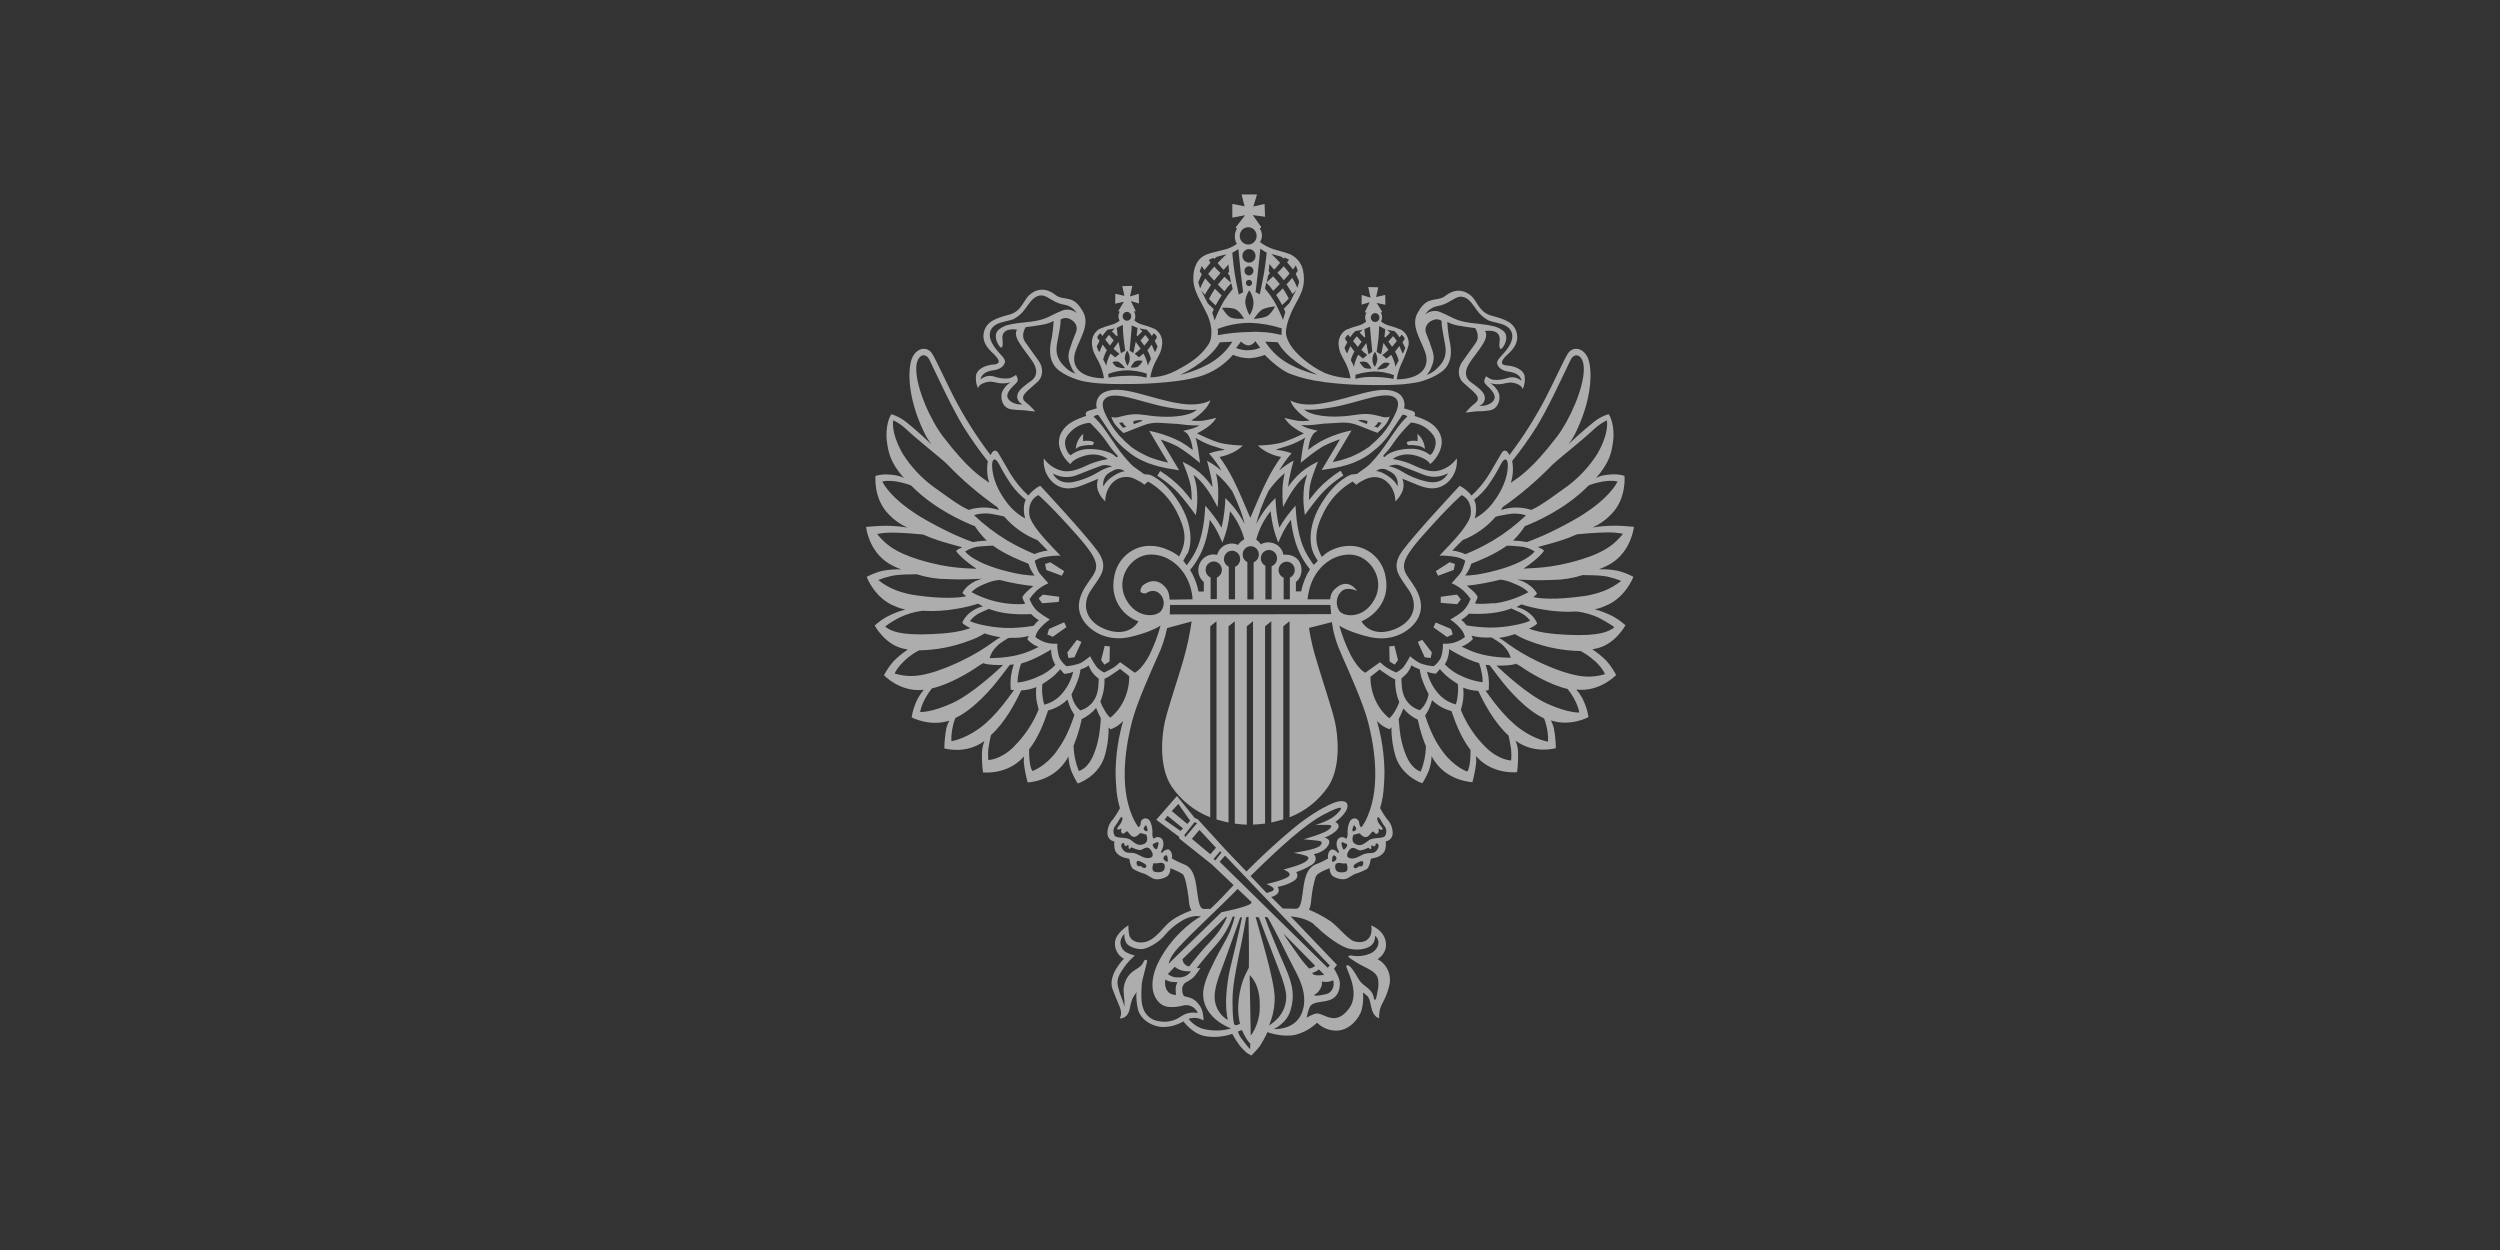 <svg fill="none" height="180" viewBox="0 0 360 180" width="360" xmlns="http://www.w3.org/2000/svg"><rect x="0" y="0" width="360" height="180" fill="#333333" stroke="none"/><path d="m154.711 94.652 1.021-2.215-.65-.304-1.388 1.825.166.796zm5.065.6.038-2.163-.735-.094-.515 2.062.48.656zm41.061.457.477-.656-.518-2.062-.738.094.044 2.163zm5.178-.956.173-.796-1.389-1.825-.64.304.998 2.215zm3.179-3.398-.245-.785-2.199-.931-.341.698 1.975 1.395zm-58.707-10.141.181.865 2.239.827.341-.659-2.005-1.28zm2.042 4.724-2.348-.314-.616.548.514.698 2.382-.192zm-1.467 4.629-.245.785.78.349 1.967-1.395-.32-.698zm58.275-8.495.177-.865-.766-.248-1.998 1.287.34.659zm25.869.987c-.723-.384-1.489-.678-2.28-.875-.891-.165-1.795-.233-2.7-.206.618-.227 1.216-.508 1.787-.841 2.921-1.818 3.275-5.271 3.275-5.271s-1.733-.175-2.703-.164c-1.094-.008-2.187.078-3.268.258 1.01-.441 1.925-1.084 2.689-1.891 2.268-2.264 1.917-5.554 1.917-5.554-.692-.202-1.416-.262-2.131-.178-1.072.094-1.453.22-1.96.502 1.96-2.264 2.222-3.659 2.437-5.166.34-2.282-.457-3.921-.64-4.036-.832.254-1.605.681-2.271 1.253-1.46 1.147-3.506 3.087-3.506 3.087.45-.576.832-1.205 1.137-1.873 2.543-5.31 2.25-9.496 1.576-10.745-.728-1.378-2.141-1.458-2.791-.45-.494.75-1.944 3.959-3.128 6.252-1.522 2.945-3.295 5.746-5.297 8.373-.554-1.21-1.092-.349-1.092-.349s-.827 1.43-1.75 3c-.718 1.182-1.594 2.254-2.604 3.185-.464-.589-1.044-1.07-1.702-1.413l-.258.265s-6.066 6.499-7.935 9.014c-1.869 2.515-.47 3.726.892 5.78 1.361 2.055.769 4.438-2.042 5.582-2.424.977-4.119.084-4.803-1.13 1.783-.757 3.584-2.602 3.594-5.139 0-.443-.044-.885-.132-1.319-.218-1.246-.859-2.372-1.81-3.178-.951-.807-2.15-1.242-3.385-1.228-.885.004-1.759.207-2.559.593-.432.205-.832.473-1.188.796 0 0-.096.08-.232.206-1.14-2.135-1.059-3.799.34-6.562.931-1.803 2.349-3.293 4.085-4.291l.579.481s0-.216 1.232-.799c1.232-.583 2.539-.422 3.523.743.539.694.831 1.555.827 2.442.488-.453.862-1.02 1.089-1.653.154-.534.128-1.106-.075-1.622 0 0 1.022.394 2.111.858 1.021.419 2.828 1.085 4.425-.349.469-.427.831-.962 1.057-1.562.225-.6.308-1.246.24-1.885-.657.94-1.64 1.585-2.747 1.804-1.362.272-2.839-.53-3.935-1.012-.817-.324-1.666-.558-2.532-.698 0 0 1.293-1.127 3.533-.429 1.647.516 1.848 1.172 1.848 1.172.613-.51 1.094-1.167 1.402-1.912.569-1.374.205-2.595-.776-3.555-.98-.96-2.883-1.469-2.883-1.469s.341-.52-.34-.739c-.579-.199-1.164-.349-1.164-.349.125-.458.083-.948-.12-1.377-.202-.429-.551-.767-.98-.95-2.546-1.183-6.61 1.008-11.028 1.653-2.985.432-4.252-.499-4.252-.499.176.502.459.957.828 1.333.56.633 1.219 1.166 1.95 1.577-.532.089-1.074.106-1.61.053-.718-.101-2.009-.422-2.009-.422.321.493.724.922 1.192 1.27.501.373 1.037.694 1.6.959-.971.493-1.973.918-2.999 1.273-1.362.425-3.625.474-3.625.474.521.501 1.13.897 1.794 1.169.499.217 1.021.376 1.555.474-.736 1.023-1.391 2.104-1.96 3.234-.725 1.395-1.852 4.068-2.475 5.55-.613-1.479-1.746-4.148-2.461-5.55-.57-1.13-1.228-2.212-1.968-3.234.534-.098 1.054-.257 1.553-.474.669-.268 1.283-.665 1.807-1.169 0 0-2.27-.049-3.618-.474-1.022-.359-2.02-.788-2.985-1.284.561-.264 1.094-.585 1.593-.959.47-.344.874-.775 1.191-1.27 0 0-1.29.321-2.015.422-.535.054-1.073.037-1.603-.052.73-.413 1.388-.946 1.95-1.577.365-.377.645-.832.82-1.333 0 0-1.269.931-4.248.499-4.425-.646-8.479-2.836-11.032-1.653-.427.185-.773.523-.974.952-.202.428-.243.917-.118 1.375 0 0-.589.16-1.168.349-.68.22-.34.74-.34.74s-1.944.551-2.9 1.493c-.957.942-1.362 2.18-.776 3.555.303.746.783 1.403 1.395 1.912 0 0 .201-.656 1.849-1.172 2.239-.698 3.536.429 3.536.429-.868.14-1.719.374-2.539.698-1.089.481-2.563 1.284-3.931 1.012-1.107-.219-2.089-.864-2.744-1.804-.067.638.015 1.284.24 1.884.225.599.586 1.135 1.053 1.563 1.607 1.427 3.404.761 4.425.349 1.103-.464 2.107-.858 2.107-.858-.197.513-.221 1.079-.068 1.608.225.631.598 1.197 1.086 1.646-.009-.887.282-1.75.824-2.442.412-.527.991-.89 1.637-1.026.646-.135 1.318-.035 1.9.283 1.235.583 1.235.799 1.235.799l.572-.481c1.735.999 3.152 2.489 4.084 4.291 1.403 2.773 1.532 4.361.372 6.506-.031-.024-.085-.087-.113-.108-.45-.339-.939-.619-1.457-.834-.804-.386-1.681-.588-2.569-.593-1.234-.016-2.433.418-3.383 1.224-.951.806-1.59 1.933-1.805 3.178-.092.436-.137.88-.136 1.326.001 1.136.35 2.244.997 3.166.647.923 1.56 1.614 2.611 1.976-.681 1.217-2.383 2.093-4.81 1.127-2.811-1.137-3.404-3.524-2.042-5.582 1.361-2.058 2.76-3.265.888-5.78-1.872-2.515-7.924-9.025-7.924-9.025l-.259-.265c-.656.345-1.236.826-1.702 1.413-1.006-.928-1.881-1.995-2.6-3.171-.916-1.57-1.746-3-1.746-3s-.535-.851-1.093.349c-1.999-2.628-3.771-5.43-5.296-8.373-1.178-2.303-2.628-5.505-3.125-6.252-.654-1.008-2.063-.935-2.788.46-.681 1.253-.963 5.435 1.58 10.745.302.668.681 1.297 1.13 1.873 0 0-2.043-1.936-3.493-3.088-.668-.571-1.443-.997-2.277-1.252-.184.115-.967 1.744-.643 4.036.218 1.507.473 2.902 2.44 5.166-.507-.282-.892-.408-1.967-.502-.715-.083-1.439-.023-2.131.178 0 0-.34 3.293 1.923 5.554.761.808 1.674 1.451 2.682 1.891-1.077-.181-2.168-.267-3.26-.258-.971 0-2.703.164-2.703.164s.34 3.454 3.278 5.271c.568.332 1.164.614 1.78.841-.903-.027-1.807.042-2.696.206-.79.198-1.555.491-2.277.875 0 0 1.164 3.14 4.136 4.242.468.216.961.37 1.467.457-.898.234-1.769.566-2.597.991-.664.363-1.284.803-1.849 1.312 0 0 1.515 2.857 4.313 3.37.024 0 .249.042.46.094-.734.482-1.419 1.04-2.043 1.664-.543.618-1.01 1.3-1.392 2.034 0 0 2.345 2.505 5.736 2.093-.315.362-.591.758-.824 1.179-.464.869-.778 1.813-.929 2.791 0 0 2.563 1.396 5.422.478-.179.34-.321.699-.422 1.071-.179.963-.278 1.94-.296 2.92 0 0 3.101.942 5.786-1.078-.208.513-.329 1.057-.36 1.612-.031.978.018 1.957.146 2.927 0 0 3.363.404 5.732-2.115l.187-.205c-.037.294-.051.59-.04.886.104.972.29 1.934.554 2.874 0 0 3.384-.09 5.375-2.94.183-.254.349-.519.497-.796.027.671.152 1.334.371 1.968.256.675.581 1.32.97 1.925 0 0 2.788-.879 3.802-3.715.443-1.41.659-2.884.64-4.364.167.178.276.279.276.279.692-.237 1.314-.649 1.811-1.197-.691 2.401-1.056 4.887-1.083 7.389 0 .635.028 1.28.085 1.933.047 1.097.23 2.184.545 3.234-.282.539-.604 1.056-.963 1.545-.284.283-.504.626-.649 1.003-.144.378-.209.783-.189 1.188.027.262.138.507.316.697s.414.313.668.35c0 0-.102 1.046.255 1.555.279.369.668.634 1.107.757l.8.199s.159 1.179.551 1.455c.521.3 1.075.534 1.651.698.289.101.817.485 1.16.652.535.262 1.297.146 2.019-.251.473-.276.558-1.022.534-1.211.235.108.273.115.494.206.766.311 1.361.652 1.385.788.361.607.576 2.121.732 3.185.078.464.027 1.1.341 1.745l.092.15-.246.094c-.967.342-1.884.821-2.723 1.423-.976.715-2.158 2.662-3.652 3.025-1.311.317-2.281-.3-2.383-1.137-.065-.418-.094-.841-.085-1.263 0 0-1.794 1.085-1.93 2.4-.049.49.047.983.276 1.416.229.432.58.784 1.007 1.008 0 0-2.382 2.345-1.637 4.372.643 1.744 1.086 2.49 1.198 3.139.078.37.017.756-.17 1.082 0 0 1.198.143 1.474-1.535.181-1.047.446-1.549.681-1.849.116-.127.204-.278.258-.443-.052.888.031 1.779.246 2.641.34 1.137 1.62 2.257 3.403 2.414 1.091.037 2.169-.243 3.111-.806 0 0 1.362 1.88 3.251 2.149 1.27.191 2.566.071 3.782-.349.295.543.625 1.065.987 1.563.341.445.728.85 1.154 1.21l.606.349s.715-.698 1.188-1.305c.431-.656.81-1.346 1.133-2.065 0 0 2.128.799 4 .388 1.177-.296 2.26-.897 3.145-1.745.393.385.858.685 1.367.88s1.052.281 1.594.254c1.804-.119 3.101-1.79 3.452-2.931.216-.837.285-1.708.204-2.57 0 0 .119.094.419.348.3.255.517.374.728 1.605.307 1.675 1.178 1.765 1.178 1.765-.034-.573.052-1.148.252-1.685.252-.62.779-1.325 1.174-2.878.217-.75.171-1.555-.131-2.275-.301-.719-.839-1.308-1.519-1.663 0 0 1.32-.754 1.208-2.25-.14-1.943-2.158-2.617-2.158-2.617s.163.213.04 1.047c-.122.834-.912 1.692-2.481 1.238-.837-.244-2.345-2.135-3.322-2.843-.941-.627-1.934-1.169-2.968-1.619-.069-.032-.139-.06-.211-.083l.037-.06c.313-.638.262-1.273.341-1.744.104-.986.303-1.959.592-2.906.167-.432.776-.764 1.538-1.067.218-.091.242-.098.484-.206-.024.188.065.938.544 1.21.719.398 1.471.513 2.016.251.34-.167.867-.551 1.153-.652.579-.165 1.136-.399 1.662-.698.384-.272.544-1.454.544-1.454l.803-.199c.439-.124.826-.391 1.103-.761.361-.491.255-1.555.255-1.555.256-.036.492-.159.671-.349.179-.189.291-.435.317-.698.019-.406-.046-.81-.191-1.188s-.367-.719-.65-1.003c-.36-.489-.682-1.005-.963-1.545.313-1.051.496-2.137.544-3.234.051-.653.082-1.298.082-1.933-.025-2.502-.389-4.989-1.083-7.388.498.546 1.12.958 1.812 1.196 0 0 .112-.105.278-.279-.014 1.473.202 2.94.64 4.343 1.022 2.84 3.803 3.715 3.803 3.715.39-.605.717-1.25.976-1.925.217-.634.338-1.297.361-1.968.15.274.316.539.497.792 1.992 2.85 5.378 2.941 5.378 2.941.261-.941.444-1.902.548-2.875.013-.296-.001-.592-.04-.886l.194.206c2.382 2.522 5.732 2.114 5.732 2.114.127-.969.174-1.949.139-2.927-.026-.554-.148-1.1-.361-1.611 2.724 2.019 5.807 1.078 5.807 1.078-.017-.981-.116-1.957-.296-2.92-.102-.371-.241-.73-.415-1.071 2.849.934 5.412-.478 5.412-.478-.152-.978-.467-1.922-.929-2.791-.235-.421-.514-.815-.831-1.176 3.404.401 5.739-2.093 5.739-2.093-.382-.732-.848-1.415-1.388-2.034-.625-.623-1.31-1.18-2.043-1.664.215-.049.439-.09.46-.094 2.791-.513 4.313-3.37 4.313-3.37-.566-.509-1.187-.949-1.852-1.312-.827-.423-1.696-.754-2.591-.991.504-.087.995-.24 1.461-.457 2.975-1.103 4.139-4.242 4.139-4.242zm-3.73-6.391c.75-.015 1.5.052 2.236.199-1.174 1.448-2.482 2.595-6.001 3.687-4.585 1.395-7.315 1.221-8.323 1.326 2.359-1.587 2.948-2.564 2.948-2.564s-.037-.209-.892-.541c.79-.216 2.335-.614 3.489-.998.79-.272 1.284-.45 2.148-.834.341-.042 2.9-.276 4.395-.276zm-26.826 20.788c.283.862.642 1.695 1.072 2.491-.077.462-.229.908-.45 1.318-.207.383-.48.723-.806 1.005-.46-.128-.89-.352-1.261-.657-.372-.306-.679-.686-.901-1.119-.5-.977-.48-2.124-.5-2.79.262-.23.541-.488.732-.673.312-.363.555-.783.715-1.239.358.257.756.449 1.177.569.038.262.116.638.222 1.068-.002.009-.002.019 0 .028zm.823-.74c.414.165.851.265 1.294.297.167-.15.473-.555.572-.666.378.349.589.893 2.59 2.152.057.543.05 1.091-.02 1.633-.045.441-.128.878-.249 1.304-.907-.225-1.733-.709-2.383-1.395-.87-.934-1.489-2.085-1.794-3.339zm2.57-1.036c.072-.102.137-.209.194-.321.286-.586.434-1.232.433-1.887 0 0 2.324 1.479 4.319 2.016.162.454.287.921.375 1.395.098.447.145.903.142 1.36-1.038-.127-2.05-.423-2.998-.875-.927-.388-1.765-.969-2.461-1.706zm3.813-1.936c-.388-.154-1.11-.506-1.396-.638.621-.216 1.181-.585 1.63-1.074-.031-.178-.102-.346-.207-.492.859.221 1.746.308 2.631.258l.34.021c.208.206 1.103.596 1.702 1.242.467.454.808 1.027.987 1.661-1.344-.045-3.468-.098-5.677-.977zm2.621-3.374c-1.103-.03-2.203-.134-3.292-.31-.221-.3-.477-.572-.763-.809.408-.237.781-.533 1.107-.879 1.161.056 3.703.112 5.786-.642.099-.038.198-.07.297-.115.289.122.68.297 1.14.516.623.271 1.17.697 1.593 1.238-.701.408-3.52 1.046-5.885 1.001zm.636-3.527c-1.144.126-2.284.164-2.723.032.16-.281.293-.576.398-.883-.122-.387-.565-.82-1.389-1.497l-.187-.15c1.636-.171 3.257-.465 4.851-.879.665.079 1.313.268 1.92.558 1.474.576 1.913 1.067 2.086 1.263-1.557.845-3.251 1.394-5 1.619zm.637-4.786c-2.758.767-4.15.823-4.766.823.401-.505.701-1.086.885-1.709.984-.37 3.384-1.333 5.123-2.595.34 0 .895.024 1.702.097.82.03 1.617.285 2.308.74-.882 1.046-2.948 2.006-5.239 2.641zm15.276-12.747c1.239-.168 1.746 0 1.913.035-.68 1.266-2.42 3.345-6.307 5.533-3.67 2.058-5.845 2.861-6.757 3.178-.659-.126-1.328-.196-1.998-.209.643-.623 1.214-1.32 1.702-2.076 1.361-.537 5.722-2.365 9.065-5.746.044-.042.132-.108.176-.15.712-.261 1.446-.452 2.192-.569zm-13.288-2.899c1.262-1.57 2.435-3.214 3.512-4.922 1.57-2.522 3.591-6.911 4.898-9.625.623-1.291 1.9-.743 1.924 1.218.023 2.864-2.118 7.528-3.905 9.851-3.553 4.605-5.231 5.641-6.61 6.597.319-.998.39-2.062.204-3.094zm5.885.454c.803-.806 3.986-3.252 5.984-5.121.531-.496 1.134-.906 1.787-1.214.231 1.514-.626 3.562-1.389 4.842-1.155 1.812-2.622 3.392-4.33 4.664-4.169 3.035-4.496 3.056-5.18 3.388-1.422-.464-2.951-.454-4.368.028.105-.119.185-.259.235-.412 2.61-1.82 5.041-3.895 7.261-6.196zm-9.317 2.996c.684-.967 1.297-1.983 1.835-3.042.514-.998 1.021-.799.991.23-.028 1.845-.933 3.761-2.118 5.303-.71.958-1.615 1.746-2.651 2.309.126-.349.405-1.685-.085-2.707.776-.592 1.465-1.297 2.042-2.093zm1.103 4.535c.341-.087.889-.213 1.74-.349.864-.171 1.757-.114 2.593.168-1.455 1.383-3.053 2.601-4.765 3.631-1.273.747-2.594 1.404-3.956 1.964-.599-.275-1.236-.454-1.888-.53 0 0 .52-.551 1.487-1.507 1.843-.721 3.487-1.889 4.793-3.405zm-17.969 17.377c3.438.698 5.841-1.148 6.675-2.606.834-1.458.681-3.119-.756-5.202-1.436-2.083-2.27-2.589 1.672-7.022 3.941-4.434 5.446-5.644 5.446-5.644s1.505.544 1.31 2.728c-.122 1.395-2.454 3.803-3.155 4.563-.701.76-1.341 1.416-1.341 1.416.761-.012 1.521.051 2.27.188.51.075.999.26 1.433.544 0 0-.303 1.35-.755 1.884-.453.534-1.205 1.371-1.205 1.371.637.262 1.225.633 1.739 1.099.365.348.695.731.987 1.144-.238.674-.622 1.285-1.123 1.786-.565.446-1.163.843-1.79 1.19.584.399 1.112.877 1.569 1.423.253.324.436.698.538 1.099-.447.341-.945.603-1.474.778-.365.11-.741.173-1.12.189-.194.013-.388.013-.582 0 .028.667-.065 1.335-.276 1.967-.242.505-.602.942-1.048 1.27-.675-.058-1.34-.204-1.978-.436-.51-.282-.989-.619-1.43-1.005-.285.584-.627 1.137-1.021 1.65-.293.285-.628.521-.994.698-.459-.205-.906-.438-1.337-.698-.344-.237-.668-.502-.971-.792l-2.117 1.521s-.895-.331-2.09-2.505l-.061-.136c-.66-1.324-1.192-2.711-1.59-4.141 1.175.788 3.483 1.465 4.561 1.681zm-3.019-11.914c2.818.067 5.106 3.457 3.533 6.405-1.572 2.948-4.5 2.592-5.106 1.681-.293-.447-.412-.991-.334-1.524.079-.533.35-1.016.76-1.354.847-.625 2.151.032 2.151.032l-.071-.101s-1.25-1.905-3.064-.237c-.225.187-.407.422-.533.689-.127.267-.195.559-.199.856h-3.268c.021-.299.066-.595.137-.886.578-3.321 3.182-5.627 5.984-5.561zm-18.177.646c0-.218.058-.432.168-.619.11-.187.268-.339.456-.441.188-.102.399-.149.612-.137.212.012.417.083.593.205.176.123.316.292.405.49.089.198.124.417.101.634-.023.217-.104.423-.232.596-.129.173-.302.308-.5.388v4.688h-.902v-4.702c-.207-.096-.383-.25-.507-.445-.124-.195-.192-.422-.194-.655zm2.043-2.034c-.503-.242-1.079-.272-1.604-.084-.339.115-.647.313-.894.579-.247.265-.426.589-.522.942-.172-.039-.347-.062-.524-.066-.295-.001-.588.06-.859.18-.271.12-.515.296-.717.517-.209.221-.372.485-.476.774-.105.289-.151.597-.133.905.017.308.096.609.233.883.137.275.327.518.56.713v1.371h-.763c-.215-1.103-.626-2.157-1.211-3.108.94-1.131 1.66-2.436 2.12-3.845.345-1.102.584-2.237.712-3.387.197.258.415.572.616.886.299.482.566.985.8 1.503l.398.897.34-.925c.248-.733.438-1.486.569-2.25.088-.513.15-.973.194-1.347.352.441.673.907.96 1.395.344.612.638 1.253.878 1.915.071.203.16.516.218.75-.354.174-.659.439-.885.767zm-4.677 3.59c-.001-.218.056-.431.165-.618.108-.187.265-.34.452-.443.187-.103.398-.152.609-.141.213.01.418.08.595.201.176.121.317.288.408.485.091.197.128.415.107.632-.021.216-.099.423-.226.598s-.297.311-.494.394v3.112h-.898v-3.119c-.212-.092-.393-.245-.52-.441-.128-.196-.197-.426-.198-.661zm17.969 5.055.102 1.319-23.235.045.044-1.364zm-6.771-7.259c-.072-.377-.243-.726-.492-1.012-.25-.286-.57-.498-.927-.614-.301-.107-.62-.149-.937-.122-.317.026-.625.12-.905.276-.149-.278-.375-.505-.65-.652.061-.23.16-.59.242-.816.234-.664.527-1.306.875-1.915.287-.487.607-.953.956-1.395.038.373.106.834.191 1.347.13.764.32 1.517.568 2.25l.341.924.401-.896c.233-.52.501-1.023.804-1.504.2-.314.415-.625.609-.886.131 1.15.37 2.284.711 3.388.449 1.368 1.141 2.638 2.043 3.747-.613.97-1.043 2.049-1.267 3.181h-.762v-1.339c.255-.209.461-.475.602-.777.14-.302.213-.633.212-.967 0-1.238-.858-2.33-2.628-2.191zm-.694 2.225c0-.216.058-.428.166-.613.109-.185.264-.337.45-.439.185-.102.395-.151.605-.141.211.01.415.078.59.197.176.119.317.285.409.479.091.195.129.411.11.626s-.094.421-.218.596-.291.312-.485.397v3.119h-.895v-3.112c-.216-.089-.401-.243-.531-.44s-.2-.43-.201-.669zm-2.553-1.685c0-.22.059-.435.171-.622.111-.187.271-.34.461-.44.191-.101.405-.146.618-.13.214.016.419.091.594.218.174.127.312.301.396.503.085.202.114.424.084.641-.031.217-.118.422-.255.592-.136.169-.314.297-.517.37v4.783h-.895v-4.842c-.197-.097-.363-.249-.479-.439-.116-.189-.178-.409-.178-.632zm19.685-10.368s-.293-.788-1.43-1.521c-1.137-.732-1.661-.673-1.661-.673.218-.176.48-.285.756-.315.276-.029.554.022.803.147.916.436 1.242.74 1.447 1.336.114.329.143.682.085 1.026zm.265-3.021c.977.349 2.876 1.113 3.595 1.395.553.204 1.142.287 1.729.242.587-.045 1.157-.217 1.675-.503 0 0-.64 1.608-2.812 1.256-1.322-.261-2.589-.755-3.744-1.462-.61-.387-1.28-.663-1.981-.816 0 0 .888-.349 1.525-.119zm1.637-6.161c.878.062 1.718.39 2.414.942.973.862 1.361 1.514 1.106 2.509-.255.994-.728 1.228-.728 1.228-.746-.582-1.657-.897-2.594-.897-.892-.038-2.958.164-3.88 1.113-.191.171-.341-.045-.215-.199.356-.361.686-.748.987-1.158.681-.966.974-1.395 1.597-2.117.622-.722 1.344-1.423 1.344-1.423zm-15.746.377c.596.026 1.193.01 1.787-.049.902-.134 1.812-.215 2.723-.241.991 0 2.043-.331 3.745.349 1.701.68 2.689 1.047 2.689 1.047.411-.346.794-.726 1.147-1.134.278-.354.487-.761.616-1.196-.294.101-.608.123-.912.063-.491-.097-1.862-.645-3.588-.377-1.726.269-3.656.45-5.535.15-1.879-.3-2.264-.89-2.264-.89s.899.255 4.14-.307c3.945-.698 8.047-2.707 9.19-1.099.341.481.129 1.228-.095 1.79-.521 1.183-1.209 2.281-2.042 3.258-.585.63-1.208 1.221-1.866 1.768-.817.568-1.69 1.047-2.604 1.431-.856.321-1.735.577-2.628.767l2.724-4.58-.913.209c-1.241.324-2.441.794-3.577 1.399-.619.359-1.214.76-1.78 1.2.075-.45.156-.931.224-1.161.122-.426.314-.827.569-1.186.093-.091.193-.174.299-.248l.307-.167c-.167-.031-.541-.101-1.073-.251-.455-.119-.893-.299-1.303-.534zm8.765-.736c.259.01.516.062.759.154l-.078.415s-.044 0-.66-.244c-.616-.244-.559-.258-.559-.258s-.075-.133.542-.067zm1.706.939c.093-.035.177-.089.248-.161.135-.142.249-.303.341-.478l.503.091-.541.698zm-16.418 12.095c.378-.994.78-1.912 1.188-2.791.666-.972 1.459-1.845 2.356-2.595-.044.213-.099.44-.14.698-.129.705-.191 1.421-.183 2.139v.621l.078 1.42.681-1.246c.397-.715.852-1.394 1.361-2.03.425-.521.909-.989 1.44-1.395-.175.502-.314 1.016-.415 1.538-.089.609-.132 1.223-.13 1.839-.005.49.023.979.082 1.465l.126.98.582-.795s1.12-1.521 1.883-2.348c.631-.677 1.321-1.293 2.062-1.842.589-.44 1.001-.698 1.022-.698l-.409-.698c-1.191.749-2.284 1.649-3.254 2.679-.409.45-.909 1.075-1.29 1.567 0-.094 0-.199 0-.307-.004-.572.038-1.144.126-1.709.101-.538.244-1.066.429-1.58.18-.53.34-.946.34-.946l.398-1.019-.949.502c-1.012.574-1.912 1.332-2.659 2.236-.245.296-.48.617-.68.917.024-.383.07-.764.139-1.141.194-.96.391-1.702.391-1.709l.252-.96-.837.506c-.439.277-.854.594-1.239.945.099-.168.194-.349.296-.492.44-.71.939-1.38 1.491-2.002-.486-.174-.984-.308-1.491-.401-.268-.015-.533-.062-.79-.14 0 0 1.042-.296 2.043-.635.763-.288 1.5-.648 2.199-1.075-.045.108-.082.23-.126.349-.171.751-.305 1.51-.402 2.275l-.129 1.001.776-.621c.774-.635 1.589-1.218 2.437-1.744.751-.391 1.532-.717 2.335-.977l.116-.038-2.645 4.427.858-.143c1.247-.161 2.475-.457 3.662-.883l.398-.181c.904-.362 1.744-.871 2.489-1.507.874-.663 1.645-1.458 2.287-2.358 1.021-1.566 1.94-2.881 1.94-2.881.125-.021.253-.013.375.024.129.07.34.199.34.199s-.619.607-1.021 1.102c-.402.495-1.474 2.03-2.192 3.091-.776 1.151-2.042 2.665-2.723 3.14-.773.534-1.314.949-1.314.949l-.79.087s-2.076.579-4.224 3.977c-2.148 3.398-1.831 6.189-1.215 7.452.112.23.367.698.572 1.012-.194.178-.378.373-.565.575-.147-.185-.341-.418-.525-.729-.549-.8-.98-1.678-1.28-2.606-.425-1.367-.682-2.782-.765-4.214l-.072-.987-.629.747c-.461.555-.888 1.137-1.28 1.744-.154.234-.293.475-.412.698-.085-.324-.171-.719-.252-1.165-.13-.729-.217-1.465-.262-2.205l-.051-.91-.633.645c-.636.688-1.196 1.445-1.672 2.257-.156.276-.32.548-.469.809.167-.647.367-1.285.599-1.912zm-1.361 5.135c.274-.003.54.092.751.27.212.178.356.426.408.701.051.276.007.56-.126.806-.133.245-.346.435-.601.536v5.344h-.902v-5.372c-.204-.094-.377-.248-.497-.441-.121-.193-.185-.418-.184-.647 0-.317.123-.621.341-.846.218-.225.514-.352.824-.354zm-21.09-21.085c1.153-1.608 5.255.394 9.19 1.099 3.241.565 4.143.307 4.143.307s-.371.59-2.261.89c-1.889.3-3.815.104-5.544-.15-1.73-.255-3.095.279-3.581.377-.305.06-.619.039-.913-.063.129.436.34.843.62 1.196.347.409.726.788 1.134 1.134 0 0 .966-.349 2.695-1.046 1.729-.698 2.761-.349 3.745-.349.911.026 1.82.106 2.723.241.593.059 1.19.075 1.787.049-.409.235-.846.415-1.301.534-.538.15-.909.22-1.068.251l.296.168c.115.084.248.188.313.248.254.358.444.76.562 1.186.093.383.168.771.224 1.162-.563-.441-1.154-.842-1.77-1.2-1.143-.59-2.348-1.045-3.591-1.357l-.919-.209 2.723 4.58c-.895-.189-1.776-.446-2.635-.767-.91-.386-1.78-.865-2.597-1.43-.66-.547-1.284-1.138-1.868-1.769-.835-.977-1.523-2.075-2.043-3.258-.228-.561-.439-1.305-.098-1.79zm5.476 3.004s.068.028-.551.258c-.619.23-.657.244-.657.244s-.075-.401-.085-.415c.245-.089.502-.141.762-.154.616-.066.535.067.535.067zm-2.233.872-.554.153-.548-.698.503-.09c.093.174.207.335.341.478.07.073.156.128.252.16zm-5.452 3.216c-.95-.004-1.874.311-2.632.896 0 0-.469-.23-.725-1.228-.255-.998.133-1.647 1.11-2.508.694-.552 1.533-.88 2.41-.942 0 0 .722.698 1.361 1.423.64.726.909 1.151 1.597 2.117.298.411.626.798.98 1.159.14.153-.02.37-.218.199-.922-.949-2.988-1.148-3.873-1.113zm1.371 3.311c-1.156.706-2.423 1.2-3.744 1.462-2.186.349-2.812-1.256-2.812-1.256.517.288 1.088.461 1.675.506.587.045 1.176-.038 1.729-.244.729-.293 2.628-1.046 3.608-1.395.623-.23 1.518.119 1.518.119-.701.153-1.371.429-1.981.816zm2.145.572c-1.137.733-1.423 1.521-1.423 1.521-.062-.343-.034-.697.082-1.025.201-.597.527-.9 1.443-1.336.249-.126.528-.178.805-.148.276.029.539.139.757.315 0 0-.521-.063-1.661.673zm10.667 11.247c.613-1.263.926-4.054-1.222-7.452-2.147-3.398-4.224-3.977-4.224-3.977l-.789-.087s-.535-.415-1.318-.949c-.681-.468-1.94-1.981-2.723-3.14-.715-1.046-1.767-2.588-2.182-3.091-.415-.502-1.045-1.102-1.045-1.102s.194-.133.341-.199c.105-.041.217-.058.33-.052 0 0 .936 1.319 1.94 2.881.648.899 1.424 1.694 2.301 2.358.74.64 1.578 1.149 2.481 1.507l.409.181c1.187.434 2.416.737 3.666.904l.851.143-2.642-4.427.113.038c.801.261 1.581.588 2.331.977.85.527 1.665 1.109 2.441 1.744l.769.621-.132-1.001c-.093-.765-.228-1.525-.402-2.275-.037-.126-.078-.244-.119-.349.697.427 1.43.787 2.192 1.075 1.021.349 2.042.635 2.042.635-.254.078-.517.124-.783.14-.511.091-1.014.225-1.504.401.556.622 1.059 1.292 1.504 2.002.092.16.188.328.283.492-.384-.35-.797-.666-1.232-.945l-.838-.506.249.96s.194.75.384 1.709c.074.376.12.757.14 1.141-.212-.318-.439-.624-.681-.917-.746-.906-1.648-1.665-2.662-2.236l-.949-.502.401 1.019s.164.415.341.946c.186.517.333 1.047.439 1.587.085.566.127 1.137.126 1.709v.307c-.388-.492-.879-1.113-1.287-1.567-.972-1.028-2.065-1.928-3.254-2.679l-.405.698s.422.258 1.021.698c.742.548 1.432 1.164 2.063 1.842.759.823 1.875 2.348 1.882 2.348l.575.795.137-.98c.053-.487.078-.976.074-1.465.005-.616-.04-1.23-.132-1.838-.099-.523-.236-1.038-.412-1.539.53.407 1.013.875 1.44 1.395.508.636.964 1.315 1.361 2.03l.681 1.245.075-1.42s0-.251 0-.621c.01-.717-.048-1.433-.174-2.139-.051-.241-.098-.468-.139-.698.898.75 1.69 1.623 2.355 2.595.409.865.804 1.783 1.185 2.791.218.579.425 1.263.599 1.912l-.467-.809c-.474-.813-1.034-1.57-1.671-2.257l-.657-.684-.047.91c-.051.74-.14 1.476-.269 2.205-.075.446-.17.841-.252 1.165-.116-.22-.259-.46-.409-.698-.393-.608-.822-1.191-1.286-1.744l-.623-.747-.072.987c-.086 1.431-.343 2.847-.766 4.214-.301.927-.732 1.805-1.279 2.606-.222.331-.416.597-.569.788-.163-.223-.34-.481-.497-.652.201-.349.446-.782.552-.994zm-8.856 6.464c-1.563-2.944.708-6.339 3.516-6.405 2.808-.067 5.409 2.24 5.99 5.561.057.294.091.593.102.893l-3.291.045c-.075-.796-.18-1.252-.568-1.723-1.627-1.968-3.404-.241-3.404-.241s-.412.698-.167.904c.219.139.482.188.735.136 0 0 .923-.698 1.763-.091.2.137.37.315.501.522.13.207.218.439.258.682.04.243.031.492-.027.731-.057.239-.161.464-.306.661-.606.91-3.547 1.266-5.106-1.681zm-12.598-14.969s1.501 1.21 5.446 5.644c3.945 4.434 3.149 4.909 1.671 7.022-1.477 2.114-1.606 3.708-.752 5.201.854 1.493 3.237 3.297 6.675 2.606 1.076-.216 3.404-.893 4.561-1.681-.387 1.433-.911 2.823-1.562 4.152-.017.045-.034.091-.058.136-1.191 2.174-2.097 2.505-2.097 2.505l-2.107-1.521c-.303.289-.627.554-.97.792-.432.26-.878.493-1.338.698-.364-.178-.698-.413-.99-.698-.395-.513-.737-1.066-1.021-1.65-.437.386-.913.723-1.42 1.005-.641.231-1.307.378-1.984.436-.445-.329-.803-.765-1.045-1.27-.209-.633-.303-1.3-.276-1.967-.194.014-.388.014-.582 0-.379-.016-.755-.079-1.12-.189-.528-.175-1.025-.438-1.47-.778.099-.402.283-.777.538-1.099.453-.546.979-1.025 1.562-1.423-.625-.349-1.222-.747-1.787-1.19-.508-.491-.9-1.093-1.147-1.762.285-.419.611-.807.973-1.158.514-.468 1.104-.839 1.743-1.099 0 0-.759-.844-1.208-1.371-.45-.527-.756-1.884-.756-1.884.432-.284.918-.47 1.426-.544.753-.137 1.517-.2 2.281-.188 0 0-.623-.638-1.345-1.416-.721-.778-3.029-3.14-3.152-4.563-.194-2.184 1.311-2.728 1.311-2.728zm-5.566 12.227c1.593.414 3.213.708 4.848.879l-.191.15c-.827.676-1.266 1.109-1.396 1.496.107.308.244.603.409.883-.436.133-1.583.094-2.723-.032-1.75-.223-3.446-.771-5.004-1.619.177-.195.613-.698 2.094-1.263.622-.276 1.284-.444 1.96-.499zm-4.969-4.102c.688-.455 1.483-.711 2.301-.74.817-.073 1.361-.097 1.702-.097 1.729 1.263 4.136 2.222 5.105 2.595.183.625.485 1.206.889 1.709-.633 0-2.025-.056-4.786-.823-2.287-.638-4.354-1.608-5.235-2.641zm3.703 8.376c2.097.754 4.643.698 5.804.642.324.346.696.642 1.103.879-.288.235-.544.507-.763.809-1.089.177-2.189.281-3.291.31-2.363.052-5.178-.593-5.882-1.001.421-.541.968-.967 1.589-1.239.47-.223.855-.394 1.148-.516.098.045.194.077.292.115zm2.832 4.05c.884.05 1.77-.037 2.628-.258-.105.146-.177.314-.211.492.446.494 1.004.869 1.624 1.092-.283.132-1.001.485-1.389.638-2.206.879-4.33.935-5.678.976.18-.634.522-1.207.991-1.66.585-.645 1.474-1.047 1.685-1.242 0 0 .34 0 .34-.021zm1.144 5.107c.087-.474.21-.941.368-1.395 1.998-.537 4.322-2.016 4.322-2.016 0 .655.147 1.301.433 1.887.058.115.129.216.19.321-.697.727-1.534 1.299-2.457 1.678-.948.453-1.96.749-2.999.876-.001-.458.049-.914.15-1.361zm3.411 1.574c2.011-1.253 2.209-1.797 2.604-2.146.177.233.366.456.568.666.443-.033.879-.132 1.293-.297-.304 1.254-.922 2.405-1.793 3.339-.649.687-1.476 1.171-2.383 1.395-.124-.425-.209-.863-.252-1.305-.067-.541-.075-1.089-.024-1.632zm5.296-1.026v-.028c.091-.352.164-.708.218-1.068.421-.119.82-.311 1.178-.569.162.456.405.877.718 1.242.18.188.456.446.728.673-.023.652 0 1.8-.504 2.791-.221.431-.527.811-.899 1.115-.371.305-.799.527-1.258.654-.327-.282-.602-.623-.811-1.005-.22-.41-.372-.856-.449-1.319.429-.796.789-1.63 1.076-2.491zm-5.981-19.71c.964.952 1.485 1.507 1.485 1.507-.655.063-1.296.23-1.9.495-1.36-.559-2.681-1.216-3.952-1.964-1.712-1.03-3.31-2.248-4.765-3.632.835-.281 1.727-.339 2.59-.167.858.143 1.406.268 1.74.349 1.307 1.515 2.952 2.683 4.796 3.405zm-5.538-10.975c.538 1.061 1.149 2.081 1.828 3.053.575.791 1.256 1.496 2.022 2.093-.483 1.019-.201 2.376-.075 2.707-1.038-.562-1.943-1.35-2.652-2.309-1.187-1.542-2.086-3.457-2.117-5.303-.023-1.046.477-1.228.991-.23zm-11.917-13.734c.024-1.961 1.304-2.508 1.924-1.218 1.307 2.718 3.335 7.106 4.898 9.625 1.071 1.714 2.236 3.364 3.489 4.943-.187 1.033-.118 2.096.2 3.094-1.361-.952-3.063-1.992-6.606-6.597-1.791-2.323-3.932-6.977-3.901-9.852zm-1.933 12.283c-.759-1.284-1.617-3.328-1.379-4.842.651.31 1.253.719 1.784 1.214 1.988 1.852 5.164 4.295 5.97 5.114 2.216 2.302 4.646 4.377 7.254 6.196.053.153.136.293.245.412-1.42-.482-2.952-.491-4.377-.028-.681-.349-1.021-.349-5.171-3.388-1.712-1.278-3.181-2.865-4.336-4.685zm-2.958 3.991c.163-.052.681-.202 1.916-.035.745.117 1.477.307 2.186.569.044.042.136.104.18.15 3.343 3.38 7.703 5.208 9.061 5.745.49.755 1.061 1.452 1.702 2.076-.669.013-1.337.083-1.994.209-.913-.317-3.098-1.12-6.754-3.178-3.863-2.191-5.626-4.27-6.297-5.536zm-.739 7.549c.737-.147 1.486-.213 2.237-.199 1.501 0 4.057.23 4.394.276.704.315 1.423.594 2.155.834 1.154.387 2.699.785 3.478.998-.847.349-.891.54-.891.54s.588.977 2.954 2.564c-1.021-.105-3.744.08-8.319-1.326-3.516-1.092-4.837-2.243-6.008-3.688zm.171 6.628c.63-.256 1.28-.458 1.943-.603 1.328-.265 2.795-.185 3.584-.23 1.415.454 2.888.689 4.371.698 2.042.108 3.863 0 5.062-.053-.7.16-1.356.478-1.92.932-.379.293-.695.662-.929 1.085.02.104.384.387.541.506-.926.216-3.19.429-7.206-.132-3.145-.436-4.766-1.65-5.446-2.205zm.983 6.691c.676-.519 1.401-.966 2.165-1.336 1.018-.482 2.103-.796 3.217-.931 1.669.103 3.344.003 4.99-.297 1.02-.166 2.027-.409 3.012-.726.228.147.469.273.718.377-.752.177-1.452.536-2.042 1.046-.408.362-.735.809-.96 1.312.204.349 1.185.778 1.185.778-1.481.534-3.094.768-5.528.872-4.766.23-6.022-.506-6.757-1.075zm1.362 6.817c.034-.206.473-1.012 1.525-1.988.598-.554 1.267-1.024 1.988-1.395 2.475-.039 4.926-.511 7.247-1.395.771-.261 1.51-.612 2.202-1.046.749.261 1.523.446 2.308.551-.828.331-2.584 2.187-7.39 4.186-4.425 1.825-6.168 1.504-7.88 1.047zm3.686 5.484s.16-1.469 1.682-3.388c2.481-.554 5.446-2.313 6.808-3.289.244-.181.319-.143.602-.349.681.297 2.172.269 2.846.276-.909.855-4.483 4.186-7.322 5.484-3.064 1.396-4.626 1.277-4.626 1.277zm8.5 2.379c-2.196 1.591-4.007 1.831-4.007 1.831-.026-.466-.002-.934.072-1.395.091-.664.257-1.315.493-1.94 2.638-1.217 5.27-4.277 6.342-5.7.228-.304 1.106-1.413 1.504-1.964.187 0 .378-.038.576-.063-.184.532-.318 1.081-.399 1.64-.086.663-.101 1.333-.044 1.999.15.048.306.074.463.077-.613.805-2.546 3.736-5 5.519zm5.007 2.616c-1.937 1.926-3.704 1.933-3.704 1.933-.043-.503-.043-1.008 0-1.511.068-.642.341-1.894.375-2.065 2.141-1.96 3.567-4.762 4.36-6.45.746-.03 1.482-.19 2.175-.475-.053.544-.053 1.091 0 1.637.077.534.19 1.062.341 1.58-.815 2.009-2.025 3.825-3.554 5.334zm6.106.722c-1.64 2.188-3.444 2.791-3.444 2.791s-.511-.443-.487-3.111c1.372-1.773 2.155-3.866 2.733-5.61 1.049-.268 2.012-.81 2.795-1.573.128.469.293.928.493 1.371.068.143.436.725.501.851-.78 2.362-1.535 3.837-2.604 5.275zm5.395.342c-.871 2.212-2.171 2.442-2.171 2.442-.468-1.151-.724-2.381-.756-3.628.514-1.236.906-2.521 1.171-3.837.798-.378 1.507-.928 2.08-1.612.037.108.429 1.046.681 1.514-.147 2.331-.436 3.684-1.005 5.114zm2.383-5.215c-.305-.272-.563-.594-.766-.952-.276-.438-.505-.906-.68-1.396.426-1.028.628-2.139.592-3.255.378-.178.74-.389 1.082-.632.715-.464 1.158-.809 1.158-.809l1.327 1.047c.003 1.153-.239 2.294-.708 3.342-.458 1.028-1.146 1.93-2.008 2.634zm.555 16.867c-.108-.227-.146-.482-.108-.732.037-.249.149-.481.319-.663.341-.402.66-1.263.871-1.173.211.091.055.492-.088.799s-.653.729-.562.939c.092.209.6-.122.6-.122s-.178.617.149.739.419-.307.63-.307.504.736.963.799c.46.063.957-.551.957-.551l.871.216s.48.984-.303 1.354-1.235-.035-1.916-.562-2.165-.119-2.383-.736zm4.248-.83c-.065-.21.181-.433.181-.433s.084-.349.238.035c.153.384.177.698.034.698-.098.008-.197-.018-.278-.074-.082-.057-.142-.14-.171-.237zm-.296 5.403c-.15-.212-.63.164-.725-.394s.211-.52.752-.247c.541.272.749.46.596.697-.153.238-.477.15-.623-.073zm1.021-1.245c-.749.094-1.362-.492-2.008-.673-.647-.182-1.263.122-1.743-.555s-.068-.952.119-.928c.187.025.027.314.235.405s.361-.223.456-.094-.061.457.116.523.156-.269.395-.182c.238.088.898.398 1.235.349.337-.048.93-.697 1.406-.094.477.604.541 1.169-.207 1.26zm.837-2.111s.681-.498.545.126c-.136.625-.235 1.019-.66.457-.426-.562.115-.579.115-.579zm.545 4.159c-.592 0-.963-.087-.837-.837.125-.75.146-.349.68-.457.535-.108 1.08-.154 1.08.457 0 .61-.341.837-.933.837zm.953-1.664c-.061-.029-.114-.074-.153-.131-.039-.056-.063-.122-.069-.191-.007-.069.005-.139.033-.202.029-.062.073-.116.128-.156.18-.182.391-.182.449.373s-.058.551-.391.307zm2.335 22.4c-.475.345-1.014.585-1.584.706-.57.12-1.159.117-1.728-.009-.497-.072-.965-.285-1.35-.615-.385-.331-.672-.765-.828-1.254-.402-1.047-.211-2.851-.187-3.59 0-.199.578-2.324.68-2.77.062-.349.167-.656-.129-.589-.528.114.058.544-1.498 1.433-.585.344-1.055.862-1.348 1.484-.293.623-.396 1.321-.296 2.005.164 1.503.072 1.803.072 1.803-.078-.357-.185-.707-.32-1.046-.251-.594-.45-1.209-.596-1.839-.286-1.189.34-1.953.936-2.846.432-.6.937-1.141 1.501-1.612-.407-.091-.802-.235-1.174-.429-.276-.138-.508-.353-.669-.62-.162-.268-.246-.576-.243-.891.046-.45.252-.867.578-1.172-.048.471.06.946.307 1.347.286.425 1.259.865 2.185.834.926-.032 2.614-1.103 3.288-1.968.655-.785 1.428-1.456 2.291-1.989.635-.428 1.356-.702 2.11-.802.392.025.545 0 .862.049-1.624.827-4.3 3.139-5.971 6.248-1.167 2.138-1.222 3.98-.79 5.041.45 1.13 1.243 1.664 2.043 1.744.729.066 1.463-.003 2.168-.206.274-.063.558-.061.831.007s.527.199.742.384c.48.426.463.698.463.698-.804-.169-1.64-.004-2.325.457zm-1.371-29.552.956-1.018 1.702 2.417-.409.464zm1.62 2.491-.341.377-2.325-1.622.303-.349.13-.22zm1.657-.875.385.118-1.702 2.016-.15-.278zm.718 1.105 2.383 2.571-.817.928-2.658-2.215zm2.979 3.074.194.174-.875 1.137-.286-.181zm.711.628 15.083 15.824-.313.324-15.556-15.269zm14.678-4.431c.735 0 .841.196.204.722-.636.527-3.567 1.357-3.567 1.357s1.205.123 1.892.182c.688.059.916.223.491.725-.491.579-3.83 1.047-3.83 1.047.6.093 1.193.23 1.774.412.306.122.657.348-.085.875s-3.142 1.103-3.142 1.103 1.504.558.592 1.109-3.064.987-3.064.987 1.301.45 1.022.89c-.095.15-.511.254-.984.401l-2.315-2.442c4.306-4.228 7.857-7.451 10.553-8.864 2.695-1.413 2.974-1.145 1.875-.067-1.1 1.078-3.091 1.563-3.091 1.563h1.702zm-1.171 20.813.762.757c-.04.021-.05.024-.047.031-1.668.276-1.668-.286-1.668-.286.354-.089.682-.26.96-.502zm-1.423-.133c-.673-.728-1.291-1.509-1.848-2.333-.64-.911-1.168-1.612-1.835-2.697l4.575 4.64c-.252.235-.575.375-.916.394zm1.43 3.227c.636-.823.391-1.36.391-1.36.335.079.682.092 1.021.038.22-.04.433-.111.634-.209.076.231.101.477.07.719-.031.241-.116.473-.248.676-.459.698-.946.604-1.783.782-.63.136-.82-.049-.82-.049.288-.132.542-.333.738-.586zm-9.684-12.768c-.019.058-.047.112-.082.16-.412.507-4.272 1.284-4.272 1.284l-7.604 7.414s.095-.876 1.29-2.205c2.042-2.243 5.933-5.781 8.646-8.568zm-10.893 13.34c-.402.025-.798-.113-1.102-.383-.681-.698-.44-1.828-.44-1.828.29.197.624.317.97.348.266.032.77.032.77.032-.133.258-.217.54-.245.83-.015.329.001.658.047.984zm-.194-2.536c-.356-.077-.691-.232-.983-.453l.983-1.047c.226.184.479.331.749.436.507.185 1.048.253 1.583.199 0 0-.517 1.123-2.335.851zm2.08-1.545c-.25-.042-.48-.167-.653-.356-.174-.19-.282-.432-.307-.691l6.226-6.077s.068 0 .177-.021c-.113.325-.258.637-.433.932-.983 1.726-1.991 2.63-2.77 3.488-.78.858-2.24 2.725-2.24 2.725zm1.882 8.948c-.779-.271-1.466-.766-1.977-1.427.332-.097.676-.141 1.021-.129.402.047.791.173 1.147.37.005-.266-.017-.531-.065-.792-.058-.616-.312-1.195-.721-1.65-.804-1.019-1.808-.876-2.06-1.099-.129-.228-.204-.484-.217-.747-.028-.18-.016-.364.034-.539.051-.175.139-.337.258-.472.201-.231.957-.464 1.454-1.047.316-.37.604-.764.861-1.179h-.545s1.256-1.626 2.822-3.374c1.035-1.186 1.844-2.561 2.383-4.053h.299c-.205.801-.468 1.586-.786 2.348-.463 1.046-1.307 2.354-2.104 3.959-.98 1.968-1.742 3.618-1.667 5.104.19 3.373 4.016 4.692 4.016 4.692-1.362.395-2.803.405-4.17.028zm4.061-8.844c-.327 1.406-.531 2.838-.605 4.281-.066 1.11.007 2.223.217 3.314-.553-.323-1.016-.786-1.346-1.344s-.516-1.193-.54-1.845c-.027-1.325.504-2.843 1.001-4.119.497-1.277 2.679-7.442 2.679-7.442l.269-.052c-.313 1.678-1.484 6.436-1.671 7.207zm.616 8.293c-.289-.147-.381-3.325-.265-4.699.17-2.139.715-4.553 1.324-7.504.225-1.134.415-2.331.592-3.297.194 0 .164-.059.341-.059.04 1.992.085 4.926.051 7.326-.328.6-.617 1.223-.865 1.863-.385 1.141-.607 2.334-.66 3.54-.049.896.034 1.795.245 2.666 0 0-.47.324-.766.178zm2.23 3.502-.34-.349s-.538-.666-.811-1.046c-.271-.336-.48-.721-.616-1.134l.569-.227c.193.45.421.882.681 1.294.152.246.331.473.534.677zm.082-1.936-.058-3.223c-.024-1.315-.099-4.636-.096-5.491 0 0 1.556 1.189 1.454 4.556.015 1.494-.441 2.954-1.3 4.161zm.701-17.091c.238 0 .296.06.449.06v-.052s2.468 6.457 2.962 7.734c.493 1.277 1.021 2.822 1 3.774-.034 2.84-2.478 4.082-2.478 4.082.547-1.259.824-2.623.814-4.001 0-2.442-2.356-10.1-2.744-11.6zm6.77 13.526c-.844 2.567-3.462 2.634-4.166 2.613-.034 0 1.875-.75 2.44-2.763.484-1.744.518-3.262-.789-6.172-1.107-2.473-2.563-6.09-2.945-7.2h.341l.15.14c.289.53 1.126 2.044 2.13 4.085 1.239 2.553 1.845 3.527 2.363 4.713.844 1.946.851 3.426.466 4.591zm1.62-12.44c.407.327.797.676 1.168 1.046.752.642 2.658 2.149 3.952 2.442 1.685.349 3.022-.129 3.441-.834.188-.313.273-.68.245-1.046.201.154.354.365.439.607.249.75-.313 1.538-.976 1.891-.892.421-1.89.544-2.853.348-.98 0-.184.398.385.789 1.487 1.046 3.366 1.35 3.475 2.818.071 1.047-.027 1.086-.235 2.237-.16.903-.385.401-.385.401-.036-.312-.135-.613-.292-.883-.579-.9-1.406-1.046-1.944-1.992-.487-.847-1.344-2.337-1.736-1.887-.303.101 2.162 3.726.392 6.133-1.971 2.686-3.578.698-4.63.736-.551.025-1.487.607-1.487.607s.259-1.434.616-1.779c.357-.346.83-.412 1.671-.537.841-.126 2.383-.29 2.499-2.481.047-.816-.613-1.908-.848-2.264l.436-.544-6.679-6.987c.174 0 .171.045.324.045.497.052 1.977.265 3.032 1.081zm2.053-9.517c-.473.265-.81.436-1.11.572l-.626.258c-1.529.611-1.702 2.369-1.991 4.56-.29 2.19-.756 1.838-1.495 1.838-.156 0-.578-.021-1.314-.021l-1.664-1.66c.274-.062.532-.181.759-.349.086-.057.16-.132.216-.221.056-.088.093-.188.109-.293.015-.104.009-.21-.019-.312-.028-.101-.076-.196-.143-.277.795-.133 1.559-.408 2.261-.812 1.021-.628.418-1.316.418-1.316.782-.263 1.533-.614 2.24-1.046 1.082-.743.296-1.546.296-1.546.652-.096 1.261-.388 1.75-.84 1.212-1.309-.218-1.535-.218-1.535.59-.209 1.14-.523 1.623-.928.991-.946-.071-1.315-.071-1.315s1.774-1.239 1.774-2.345c0-.84-1.086-.743-1.825-.481-.902.321-2.383 1.067-4.449 2.55-1.756 1.263-5.375 4.451-8.285 7.399l-2.951-3.084-4.068-4.448-.408-.157-2.577-3.188-2.978 3.429 3.261 2.425.092.303 4.67 3.719 3.114 2.955c-1.13 1.231-2.083 2.236-3.336 3.422h-.34c-.735 0-1.188.349-1.487-1.838-.3-2.188-.45-3.988-1.995-4.581-.596-.234-1.175-.512-1.733-.83.171-.827-.34-1.395-.633-1.308-.155.022-.303.079-.434.166-.132.086-.244.201-.328.336-.066-.035-.129-.073-.191-.115 0-.021.177-.391.191-.412.279-.523.286-1.549-.395-1.713-.124-.047-.259-.057-.388-.031-.13.027-.25.089-.347.181 0 0-.096.164-.198-.125-.092-.22-.117-.463-.071-.698.005-.487-.079-.971-.249-1.427-.235-.697-.861-.781-1.229-.453-.367.328-.081.698-.439 1.046 0 0-.105 0-.119.025-.335-.475-.621-.985-.851-1.521-2.076-4.766-.728-10.993-.085-13.581.643-2.589 2.699-7.183 3.714-9.468.619-1.297 1.076-2.668 1.361-4.082l3.537-.96c-.282 1.968-.707 3.912-1.27 5.816-.738 2.554-2.096 6.519-2.573 8.56s-.912 6.629.974 9.419c1.375 2.007 3.309 3.542 5.548 4.406v-27.503l.898-.726v28.543c.623.178 1.185.328 1.733.447v-28.257l.902-.726v29.136c.573.081 1.151.131 1.729.15v-28.567l.899-.726v29.283c.579-.02 1.158-.069 1.732-.15v-28.407l.899-.726v28.979c.555-.118 1.113-.268 1.726-.446v-27.807l.905-.726v28.229c2.239-.861 4.172-2.395 5.545-4.402 1.886-2.774 1.447-7.386.973-9.419-.473-2.034-1.834-6.008-2.573-8.561-.515-1.593-.9-3.226-1.15-4.884l3.295-.834c.041.272.088.534.139.788v.08c.238 1.211.614 2.389 1.12 3.51.079.199.163.394.242.572 1.021 2.285 3.063 6.876 3.724 9.468.66 2.592 1.984 8.816-.096 13.581-.092.22-.184.415-.275.607-.167.314-.341.555-.562.914 0 0-.109 0-.119-.024-.361-.349-.099-.729-.446-1.047-.347-.317-.991-.258-1.225.454-.174.454-.257.939-.245 1.426.038.236.01.478-.079.698-.098.29-.19.126-.19.126-.097-.091-.217-.154-.346-.18-.129-.027-.263-.016-.386.03-.681.164-.681 1.189-.398 1.713 0 .024.18.39.19.411-.116.084-.078.039-.19.115-.084-.135-.196-.25-.328-.337-.131-.086-.28-.143-.435-.165-.296-.073-.797.482-.64 1.308zm4.04-4.221c-.029.096-.091.18-.173.236-.082.057-.181.083-.28.074-.146-.028-.115-.349.035-.697.149-.349.238-.035.238-.035s.245.223.177.432zm-1.443 2.654c-.422.566-.511.154-.66-.456-.15-.611.541-.126.541-.126s.541.028.116.579zm-2.018 1.602c.068-.555.275-.555.452-.373.056.038.102.092.131.155s.041.133.035.202c-.005.069-.029.136-.069.193-.039.056-.093.101-.155.13-.34.244-.449.244-.394-.307zm1.361 1.967c-.602 0-.929-.213-.929-.837s.538-.555 1.079-.457.572-.272.681.457-.249.837-.844.837zm2.386-.809c-.143.223-.48.314-.623.073s.055-.429.593-.697c.537-.269.844-.304.748.247-.095.551-.565.182-.718.394zm2.723-2.425c-.473.677-1.075.349-1.743.555-.667.206-1.259.767-2.008.673s-.68-.645-.208-1.259c.474-.614 1.086.031 1.413.094s.994-.247 1.229-.349c.235-.101.208.248.392.182.183-.066.023-.395.115-.523.092-.13.238.184.456.094.218-.091.058-.37.239-.405.18-.035.599.251.115.928zm.031-2.351c.34-.122.157-.739.157-.739s.51.348.599.122c.088-.227-.419-.614-.572-.925-.153-.31-.307-.698-.089-.799s.545.771.865 1.172c.174.181.287.413.325.663.038.251-.002.507-.114.733-.211.618-1.675.216-2.383.736s-1.143.928-1.92.562c-.776-.367-.299-1.354-.299-1.354l.875-.216s.504.617.959.551c.457-.066.746-.799.964-.799s.293.426.619.307zm2.495-17.554c-.203.357-.462.679-.766.952-.863-.703-1.551-1.606-2.008-2.634-.473-1.047-.715-2.188-.708-3.341l1.324-1.047s.446.349 1.161.809c.342.24.703.451 1.079.631-.026.757.059 1.515.252 2.246.088.344.202.682.34 1.008-.179.489-.407.956-.681 1.396zm3.772 8.62s-1.304-.23-2.169-2.442c-.572-1.434-.861-2.791-1.021-5.114.249-.457.64-1.396.681-1.514.573.683 1.282 1.233 2.08 1.611.264 1.316.655 2.601 1.167 3.838-.029 1.246-.283 2.476-.749 3.628zm6.675.007s-1.808-.607-3.455-2.791c-1.066-1.423-1.821-2.913-2.601-5.275.071-.125.439-.697.507-.851.199-.443.364-.902.494-1.371.783.764 1.746 1.306 2.794 1.573.589 1.745 1.389 3.838 2.744 5.607.024 2.669-.48 3.112-.48 3.112zm6.351-1.598s-1.766 0-3.707-1.932c-1.531-1.507-2.74-3.323-3.55-5.334.149-.519.262-1.047.34-1.581.053-.544.053-1.092 0-1.636.691.278 1.423.432 2.165.457.794 1.689 2.23 4.49 4.364 6.45.041.172.306 1.424.371 2.066.043.502.043 1.008 0 1.51zm5.286-2.714s-1.797-.241-3.996-1.831c-2.454-1.783-4.394-4.713-5.004-5.519.156-.003.311-.029.46-.077.056-.666.044-1.336-.038-1.999-.085-.557-.218-1.106-.398-1.64.194.024.392.049.572.063.405.548 1.277 1.657 1.505 1.964 1.072 1.423 3.703 4.483 6.341 5.7.238.626.405 1.276.497 1.94.073.461.095.929.065 1.396zm4.514-4.19s-1.549.116-4.626-1.276c-2.846-1.288-6.413-4.63-7.322-5.484.681 0 2.158.021 2.846-.276.286.216.361.178.602.349 1.362.977 4.337 2.735 6.808 3.29 1.525 1.918 1.682 3.387 1.682 3.387zm2.165-7.503c1.048.977 1.491 1.783 1.521 1.988-1.702.443-3.441.764-7.88-1.046-4.803-1.985-6.555-3.837-7.379-4.186.781-.105 1.551-.29 2.297-.551.696.433 1.437.784 2.209 1.047 2.321.885 4.772 1.357 7.248 1.395.719.373 1.388.842 1.987 1.395zm.715-6.101c1.222.659 2.042 1.175 2.161 1.336-.735.565-1.995 1.301-6.76 1.074-2.43-.108-4.044-.349-5.524-.872 0 0 .976-.44 1.174-.778-.218-.505-.543-.954-.953-1.312-.589-.511-1.29-.871-2.042-1.046.248-.104.487-.23.714-.377.985.317 1.99.56 3.009.726 1.646.302 3.321.404 4.99.303 1.115.135 2.202.449 3.22.932zm-2.312-3.154c-4.023.565-6.28.349-7.199.133.146-.119.514-.401.535-.506-.238-.422-.556-.792-.936-1.085-.564-.453-1.218-.771-1.917-.932 1.205.045 3.026.157 5.065.052 1.483-.009 2.956-.244 4.371-.698.796.042 2.26-.038 3.591.23.663.147 1.312.349 1.944.604-.681.555-2.312 1.768-5.447 2.205zm-20.528.963 2.382.192.511-.698-.545-.684-2.345.314zm-51.487-23.296s-.021-.188-.021-.45c0-.262.031-.6.031-.6-.414.355-.727.816-.909 1.336-.102.289-.158.593-.164.9 0 0 .062-.269.787-.468.543-.122 1.099-.168 1.654-.136l.198-.405c-.244-.129-.513-.203-.787-.216-.264-.025-.529-.011-.789.042zm48.427.722c.714.199.782.467.782.467-.006-.307-.061-.611-.163-.9-.185-.52-.501-.981-.916-1.336 0 0 .034.349.034.6 0 .251-.02.45-.02.45-.26-.052-.526-.067-.79-.042-.275.013-.545.087-.789.216l.194.405c.558-.032 1.118.014 1.664.136zm-20.638-21.765c.312.468.598.954.858 1.455l.554-.516c.085-.087.29-.304.405-.429-.259-.502-.543-.99-.85-1.462-.378.387-.763.774-.971.952zm1.096-2.114c.34-.387.575-.631.844-.966-.125-.182-.259-.358-.402-.527l-.449-.534c-.126.14-.269.293-.432.478-.164.185-.296.279-.477.457.283.307.579.645.81.952.051.07.068.066.123.143zm-9.905-.094c.228-.307.524-.642.806-.952-.18-.181-.272-.248-.48-.457-.207-.209-.303-.349-.425-.478-.153.174-.303.349-.456.534-.154.185-.283.349-.422.527.275.349.493.583.851.963.051-.07.064-.066.119-.136zm-9.504 8.665c-.156-.25-.337-.484-.538-.698l-.681.799c.201.244.341.471.538.743.17-.181.494-.597.681-.841zm10.467-6.401c-.208-.178-.596-.565-.97-.952-.313.469-.597.957-.851 1.462l.405.429c.19.178.384.349.551.516.26-.502.55-.986.868-1.451zm20.148 6.691-.681-.795c-.203.212-.384.446-.538.698.197.248.517.659.68.841.198-.276.341-.502.549-.743zm-54.384 5.931c.786-.297 1.242-.199 2.042 0 .6.099 1.214.065 1.801-.101-.557.329-.992.837-1.239 1.444-.286.89.088 2.257 1.293 2.442s1.637.08 2.206.181c.428.066.86.111 1.293.133-.285-.331-.588-.644-.909-.939-.384-.349-1.021-.652-.81-1.273.167-.499 1.239-1.294 2.043-2.048.908-.841.793-2.156.16-3.021-.681-.963-1.202-1.709-1.907-2.672-.766-1.047.048-2.187.048-2.187s1.3-.146 2.383-.349c.572-.091 1.126-.276 1.64-.548-.04.73-.116 1.458-.228 2.18-.129.788-.728 2.623.283 4.207.813 1.28 3.312 2.114 4.112 2.278.892.179 1.795.296 2.703.349h.153c.837.059 1.817.101 4.469.066 2.113-.018 4.224-.162 6.321-.433 1.094-.14 2.177-.36 3.24-.659 1.84-.559 3.491-1.635 4.766-3.104.75.312 1.549.479 2.359.492.762-.047 1.513-.208 2.229-.478 0 0 1.975 2.093 3.683 2.739 1.508.566 3.078.944 4.674 1.127l.194.045c2.067.267 4.149.407 6.232.419 2.642.035 3.625 0 4.46-.07h.156c.907-.054 1.81-.171 2.703-.349.793-.168 3.295-.994 4.115-2.275 1.021-1.584.408-3.419.283-4.211-.114-.722-.189-1.45-.225-2.18.51.272 1.061.455 1.63.541 1.069.195 2.383.349 2.383.349s.817 1.134.055 2.177c-.712.966-1.212 1.716-1.913 2.676-.633.865-.749 2.18.163 3.025.82.747 1.889 1.549 2.042 2.041.215.621-.415.928-.813 1.273-.323.3-.628.621-.912.959 0 0 .725-.042 1.29-.133.565-.091.98.031 2.198-.175 1.219-.206 1.583-1.58 1.301-2.466-.252-.611-.693-1.12-1.256-1.448.588.169 1.205.203 1.807.101.79-.195 1.236-.3 2.042 0 .807.3.845.768.845.768.265-.578.362-1.223.279-1.856-.167-.942-1.335-1.465-2.573-1.559-1.24-.094-.559-.938-.048-1.434.51-.495 1.824-1.504 1.501-3.139-.323-1.636-1.773-2.093-3.632-2.592s-2.06-2.138-3.016-2.92c-1.702-1.367-3.159-.325-3.724.115-.565.44-1.463.408-2.083.607-.619.199-1.188.604-1.855 1.817-.984 1.779.395 3.67 1.076 5.554.68 1.884-.188 3.335-2.383 3.809-.553.126-1.119.185-1.685.178.034-.178.068-.384.105-.583.16-.684.4-1.346.715-1.971.363-.789.665-1.605.902-2.442.031-.421-.052-.842-.238-1.218-.187-.376-.47-.692-.82-.914-.591-.253-1.198-.463-1.818-.628-.407-.105-.785-.303-1.106-.579.099-.188.151-.397.153-.61-.001-.249-.076-.493-.214-.698h.207v-.115l-.776-1.249 1.256.279-.024-1.427-1.31.3.31-1.395-1.447-.038.34 1.532-1.28-.394-.02 1.395 1.178-.349-.681 1.375v.108h.235l-.048.084c-.109.19-.168.407-.17.628-.001.208.052.413.153.593-.328.276-.712.475-1.123.583-.612.159-1.212.364-1.794.614-.349.221-.632.536-.819.91-.187.375-.27.794-.239 1.214.102 1.134.455 1.612.902 2.442.327.611.573 1.265.731 1.943.027.146.038.241.079.457-.089 0-.606-.035-.681-.045-1.04-.096-2.062-.339-3.036-.722l-.038-.028c-2.287-1.047-4.187-2.854-4.884-3.974-.76-1.242-.681-1.884-.606-2.4.069-.427.175-.848.316-1.256.265-.766.595-1.506.987-2.212.722-1.347 1.239-2.229 1.239-3.632 0-1.835-.657-2.735-1.559-3.353-.588-.408-1.423-.534-2.767-.952-.727-.218-1.408-.573-2.008-1.046.173-.257.276-.557.296-.869 0-.354-.094-.701-.273-1.005-.023-.05-.05-.098-.081-.143h.218v-.174l-1.188-1.685 1.763.241-.068-1.845-1.617.373.531-1.744h-2.226l.432 1.713-1.763-.349v1.978l1.845-.349-1.331 1.706v.185h.187c-.222.332-.341.725-.34 1.127-.017.393.086.782.293 1.113-.578.419-1.234.711-1.927.858-1.362.37-2.151.45-2.931.921-.851.527-1.484 1.657-1.406 3.489.072 1.566 1.083 3.014 1.75 4.403.419.759.696 1.592.817 2.456.048.388.048.781 0 1.169-.046.537-.253 1.046-.592 1.458-.923 1.322-2.233 2.334-4.476 3.489-.937.508-1.962.824-3.016.932-.082 0-.599.049-.681.042.044-.216.055-.311.085-.457.161-.676.407-1.328.732-1.94.439-.841.796-1.315.895-2.442.031-.42-.052-.841-.238-1.216-.187-.375-.471-.691-.82-.912-.589-.259-1.197-.469-1.818-.628-.418-.112-.807-.318-1.137-.604.098-.182.148-.386.146-.593-.001-.219-.057-.434-.163-.625l-.048-.084h.239v-.108l-.681-1.381 1.178.349-.028-1.395-1.273.387.341-1.528-1.45.042.313 1.395-1.307-.293-.028 1.423 1.256-.286-.776 1.301v.112h.211c-.142.203-.218.447-.218.698.001.217.057.43.164.617-.327.267-.704.463-1.106.576-.621.161-1.228.369-1.818.625-.351.221-.636.536-.823.913-.186.376-.268.798-.236 1.219.096 1.134.453 1.608.896 2.442.321.614.567 1.267.731 1.943.035.203.079.405.103.579-.565.005-1.13-.053-1.682-.174-2.195-.478-3.064-1.929-2.383-3.81.681-1.88 2.042-3.775 1.073-5.55-.681-1.217-1.236-1.622-1.859-1.817s-1.511-.161-2.073-.607c-.562-.447-2.042-1.486-3.724-.112-.96.774-1.161 2.442-3.023 2.92-1.861.478-3.312.987-3.632 2.589-.319 1.601 1.001 2.644 1.502 3.14.5.495 1.194 1.336-.051 1.433-1.246.098-2.403.638-2.567 1.57-.085.635.013 1.281.283 1.859 0 0 .054-.468.84-.767zm65.286-11.069c.624-.103 1.222-.328 1.763-.663.766-.401 1.331-.931 2.182-.586.732.296 1.171 1.046 1.736 1.807.45.647 1.047 1.171 1.739 1.528.528.216 1.723.349 2.444.75 1.022.565 1.287 1.709.402 3.046s-1.804 1.796-1.641 2.442c.181.698.981 1.026 1.641 1.109 1.828.241 1.859 1.319 1.859 1.319-.286-.244-.629-.407-.995-.472-.367-.065-.743-.03-1.092.102-.651.214-1.338.29-2.018.223-.358-.099-.693-.269-.988-.499 0 0-.456.635-.18 1.005.276.37.606.576.953 1.019s.953 1.249-.259 1.943c-.463.246-.99.341-1.508.272.279-.082.515-.272.66-.528.146-.257.189-.561.12-.85-.174-.76-1.212-1.458-1.899-1.947-1.076-.76-.916-1.744-.388-2.651.527-.907 1.511-1.964 2.198-3.185.623-1.12.126-1.594.126-1.594s2.383-.474 2.118 1.465c-.106.743 0 1.458.432.924.432-.533.885-1.744.109-2.389s-1.532-.75-2.665-.931c-1.134-.181-2.982-.188-4.426-.869-1.443-.68-1.167-.6-1.906-.893-.364-.173-.768-.236-1.167-.182-.398.054-.772.224-1.079.489.191-.312.444-.58.742-.786.299-.205.636-.344.99-.407zm-1.583 3.981c-.419-1.047.341-1.835 1.229-2.055.167-.036.34-.037.508-.003.168.034.327.103.469.201 0 0 0 .544.041.792.041.248.19 1.315.429 2.442.391 1.814-.222 2.819-1.335 3.806-.376.337-.817.591-1.293.746.247-.251.444-.548.582-.875.367-.806.585-1.507.3-2.474-.266-.876-.576-1.738-.93-2.581zm-4.694 6.192c-.015.103-.024.206-.027.31-.891-.177-1.795-.271-2.702-.279-.933-.049-1.867.041-2.775.265v-.248c0-.091 0-.325 0-.325.882-.287 1.798-.449 2.723-.481.967 0 1.926.181 2.829.534 0 0 0 .094-.034.227zm-4.911-2.114c.319-.1.66-.1.98 0 .402.185.745.924.745.924-.342.056-.692.029-1.021-.08-.289-.229-.528-.518-.701-.848zm2.185.694c-.226-.317-.345-.702-.339-1.094s.137-.773.373-1.083c.221.336.34.732.34 1.137-.059.369-.185.725-.371 1.047zm1.269-.558c.293-.096.609-.077.889.052-.132.273-.331.505-.579.673-.404.131-.825.198-1.249.199.256-.364.575-.679.939-.928zm.099-4.936.143.07s-.034.443-.119 1.067c.033.049.07.095.109.14l.711-.698c-.258-.272-.412-.443-.412-.443l.504.115.528.084c.285.269.535.574.745.907.164-.22.286-.38.286-.38.137.09.253.209.34.349.127.209.096.286.096.286-.065.094-.225.318-.307.468.321.649.399.792.402.799.003.007-.058.181-.177.457-.042.132-.114.252-.211.349 0 0-.235-.586-.47-1.085-.187.213-.456.656-.619.823.239.396.414.828.521 1.28 0 0-.048.07-.184.321-.103.189-.189.386-.259.59-.113-.612-.324-1.201-.623-1.744-.412.349-.68.541-.68.548l-.617-.513c.321-.221.622-.471.899-.746-.34-.468-.589-.816-.722-.994-.184 1.047-.34 1.64-.34 1.64l-.64-.349s.106-.645.238-1.765c.113-1.005.116-1.971.116-1.971zm-1.317-2.25c.082 0 .163.017.238.049.076.032.144.079.202.138.058.059.104.13.135.207.032.078.048.161.048.244 0 .084-.016.167-.048.244-.031.077-.077.148-.135.207s-.126.106-.202.138c-.075.032-.156.049-.238.049-.165 0-.324-.067-.441-.187-.116-.12-.182-.282-.182-.452 0-.169.066-.332.182-.451.117-.12.276-.187.441-.187zm-3.554 4.713c-.235.499-.466 1.085-.466 1.085-.1-.096-.175-.216-.218-.349-.116-.272-.177-.457-.177-.457s.082-.15.408-.799c-.088-.15-.248-.373-.313-.468 0 0-.03-.077.099-.286.088-.14.204-.259.34-.349 0 0 .126.161.29.38.212-.328.464-.628.749-.893l.52-.084.511-.115-.415.443.708.698.098-.126c-.088-.642-.122-1.106-.122-1.106l.089-.021.721-.318s.044.959.16 1.968c.129 1.123.157 1.653.157 1.653l-.535.349s-.146-.597-.323-1.612c-.133.181-.385.523-.708.984.261.269.546.513.851.729l-.62.516s-.242-.195-.681-.548c-.299.543-.509 1.132-.622 1.744-.07-.211-.157-.415-.263-.611-.139-.251-.183-.321-.183-.321.105-.454.283-.886.527-1.28-.173-.168-.446-.611-.623-.823zm-14.705.638c-.604.015-1.205-.097-1.766-.328l.715-.942c.274.329.662.535 1.082.576.198-.025.387-.093.556-.201.169-.108.313-.252.421-.423l.701.952c-.538.232-1.117.351-1.702.349zm.164-2.634c-1.531.019-3.057.174-4.561.464 0 0 .027-.3.027-.523-.001-.13-.02-.26-.058-.384 1.502-.577 3.093-.873 4.697-.875 1.543.048 3.071.316 4.541.795 0 0-.027.384-.027.548v.405c-1.513-.371-3.069-.517-4.623-.432zm-.065-8.142c-.128.002-.254-.035-.362-.107-.107-.072-.192-.174-.243-.295-.05-.121-.064-.255-.041-.384.024-.129.085-.248.175-.342.09-.094.205-.158.331-.184.126-.026.256-.014.375.036.119.05.221.135.292.244s.11.238.11.369c-.001.174-.068.34-.187.464s-.28.195-.45.199zm.436 1.081c0 .12-.047.235-.129.319-.083.085-.195.132-.312.132s-.229-.048-.312-.132c-.082-.085-.129-.2-.129-.319 0-.12.047-.235.129-.32.083-.085.195-.132.312-.132s.229.048.312.132c.082.085.129.2.129.32zm-.402 1.046c.364.521.578 1.136.616 1.776-.012.655-.208 1.292-.565 1.835-.305-.532-.515-1.115-.619-1.723-.099-.875.565-1.887.565-1.887zm-.034-3.974c-.189.001-.374-.055-.531-.161-.158-.106-.281-.259-.354-.437-.074-.178-.093-.375-.057-.565s.126-.365.259-.502c.133-.137.303-.231.488-.269.185-.038.377-.019.551.054.175.074.324.199.429.36.105.161.161.35.161.543.001.128-.023.254-.071.373-.047.118-.117.226-.204.317-.088.091-.192.163-.308.212-.115.049-.238.075-.363.075zm-3.887 6.503s1.252-.098 1.916.199c.664.296 1.26 1.368 1.26 1.368s-1.437.101-2.002-.199c-.565-.3-1.177-1.367-1.177-1.367zm4.588 1.605s.701-1.141 1.362-1.444c.547-.202 1.121-.319 1.702-.349 0 0-.613 1.106-1.175 1.395-.561.289-1.878.405-1.878.405zm5.222 5.487c1.203 1.014 2.522 1.874 3.928 2.561 0 0-2.781-.646-4.793-1.988-1.095-.717-2.024-1.669-2.723-2.791l1.815.087s.408.91 1.766 2.124zm-3.172-11.753c.074-.121.167-.23.275-.321-.082-.081-.147-.178-.19-.286l.105-1.047c.204.283.426.552.664.806.068-.07.041 0 .119-.094.276-.297.538-.611.756-.879-.749-.806-1.274-1.259-1.274-1.259l.583.14.776.216s.115 0 .408.307c.099-.143.14-.161.14-.161l.626.29s.021.059-.255.401c.157.188.34.408.561.673.12.153.187.223.293.349.147-.188.283-.384.405-.59l.279.788c-.09.145-.189.285-.296.419.341.726.504 1.158.504 1.158l-.269.886c-.206-.505-.454-.99-.742-1.451-.255.321-.476.565-.82.945.374.551.681 1.095.875 1.395.34-.387.534-.6.534-.6l-.501.959v.021l-.456.876-.32.331c-.115.122-.32.328-.517.527.143.3.218.488.218.488l-.341 1.123c-.369-.957-.808-1.884-1.313-2.773-.384-.613-.812-1.196-1.28-1.744l.19-.848c.373.355.708.75.998 1.179.201-.188.572-.583.956-.984-.027-.042-.024 0-.048-.042-.34-.45-.68-.802-.912-1.068-.51.481-.943.858-.943.858zm-1.11-3.837.742.478.163.031s-.122 1.416-.401 3.091c-.341 1.859-.593 2.958-.593 2.958l-.612-.332s.139-.984.34-2.847c.191-1.675.34-3.366.34-3.366zm-1.753-3.101c.24.001.474.076.673.213.199.138.354.333.445.56.09.228.114.478.066.719s-.164.462-.334.636c-.17.173-.387.291-.622.339-.236.048-.48.022-.702-.072-.221-.095-.411-.254-.544-.459-.133-.205-.204-.445-.204-.691-.001-.164.031-.327.092-.479.062-.152.152-.289.265-.405.114-.116.249-.207.397-.269.149-.062.308-.093.468-.092zm-2.168 3.614.745-.464s.157 1.692.34 3.366c.211 1.863.341 2.85.341 2.85l-.613.328s-.262-1.095-.585-2.955c-.249-1.696-.358-3.091-.358-3.091zm-3.34 7.675-.316-.324-.456-.876v-.028l-.494-.959s.194.216.538.604c.17-.314.5-.862.871-1.396-.34-.38-.565-.621-.83-.942-.283.462-.53.948-.736 1.451l-.265-.886s.16-.436.504-1.158c-.107-.134-.205-.275-.293-.422l.283-.785c.121.206.257.403.405.59.092-.129.191-.252.296-.37.211-.265.391-.481.558-.67-.231-.373-.231-.422-.231-.422l.633-.286s.037 0 .139.157c.293-.3.402-.31.402-.31l.779-.216.582-.14s-.52.454-1.269 1.256c.211.265.48.579.755.876.082.087.051.028.116.098.242-.25.47-.514.681-.792l.099 1.047c-.047.105-.112.201-.191.283.107.092.201.2.276.321l.194 1.012s-.436-.384-.947-.865c-.244.272-.554.621-.908 1.074-.031.042-.021 0-.048.042.385.398.756.788.953.98.288-.431.623-.828.997-1.183l.191.848c-.468.548-.896 1.131-1.28 1.744-.506.89-.946 1.819-1.317 2.777l-.34-1.12s.081-.192.221-.485c-.198-.195-.395-.401-.514-.53zm-.367 7.406c1.361-1.207 1.77-2.121 1.77-2.121l1.817-.087c-.699 1.122-1.628 2.074-2.723 2.791-2.012 1.347-4.789 1.992-4.789 1.992 1.404-.687 2.721-1.548 3.921-2.564zm-8.758 2.718v.244c-.909-.225-1.845-.314-2.778-.265-.905.008-1.808.1-2.696.276-.005-.103-.017-.206-.037-.307 0-.133-.031-.23-.031-.23.904-.352 1.862-.531 2.829-.53.924.029 1.841.189 2.723.474v.349zm-3.091-1.109c-.427-0-.852-.067-1.26-.199-.244-.17-.44-.404-.568-.677.279-.128.594-.146.885-.049.367.246.686.56.943.924zm-.051-1.395c.004-.405.122-.8.34-1.137.234.31.365.69.371 1.082.007.392-.11.776-.333 1.095-.185-.323-.312-.678-.375-1.046zm.841 1.273s.34-.743.745-.924c.319-.1.661-.1.98 0-.175.332-.418.621-.711.848-.329.11-.68.137-1.021.08zm.898-5.718h.096s-.038.464-.127 1.106l.099.122.715-.698c-.248-.276-.415-.44-.415-.44l.51.108.525.08c.282.273.535.577.752.907l.286-.384c.137.09.253.209.34.349.133.209.099.286.099.286-.065.098-.221.314-.307.467.317.645.402.795.402.795-.05.157-.109.311-.177.461-.042.132-.115.251-.211.349 0 0-.225-.579-.463-1.067-.177.213-.449.663-.616.827.241.389.416.817.517 1.266l-.18.325c-.104.194-.192.397-.262.607-.115-.613-.327-1.202-.626-1.744-.412.349-.661.541-.661.541l-.619-.513c.308-.215.596-.457.861-.726-.34-.457-.579-.802-.708-.987-.181 1.018-.34 1.612-.34 1.612l-.542-.349s.028-.527.16-1.647c.113-1.008.153-1.971.153-1.971zm-1.43-2.278c.124 0 .244.037.347.108.102.07.182.17.229.286.047.117.059.245.035.369s-.083.238-.17.327c-.087.089-.198.15-.319.175-.121.025-.246.012-.36-.036-.114-.048-.211-.13-.279-.235-.069-.105-.106-.228-.106-.355 0-.169.066-.332.183-.452.117-.12.275-.187.44-.187zm-3.403 6.813c.102-.454.28-.887.524-1.28-.167-.164-.439-.614-.62-.827-.235.499-.466 1.088-.466 1.088-.098-.096-.171-.216-.211-.349-.067-.15-.126-.304-.177-.46 0 0 .078-.146.405-.795-.092-.153-.242-.37-.317-.468 0 0-.027-.077.099-.286.088-.14.204-.259.341-.349l.289.384c.215-.331.466-.635.749-.907l.524-.08.514-.108s-.167.167-.415.44l.708.698.109-.136c-.086-.625-.116-1.068-.116-1.068l.133-.07.735-.37c.005.659.045 1.317.119 1.971.126 1.123.231 1.765.231 1.765l-.626.349s-.143-.604-.34-1.636c-.13.178-.381.523-.719.994.264.269.551.512.858.726l-.616.513s-.248-.195-.681-.541c-.299.543-.51 1.132-.626 1.744-.069-.21-.157-.413-.262-.607l-.181-.324zm-3.952-3.837c-.354.837-.667 1.691-.936 2.561-.273.97-.062 1.667.303 2.473.141.334.341.638.592.897-.477-.157-.917-.412-1.294-.75-1.116-.994-1.729-2.006-1.337-3.816.235-1.12.398-2.184.432-2.442.034-.258.044-.795.044-.795.142-.098.302-.165.47-.199.167-.034.34-.032.507.003.899.227 1.644 1.022 1.219 2.069zm-11.859 5.432c.653-.08 1.453-.419 1.633-1.106.174-.628-.745-1.088-1.633-2.442-.889-1.354-.63-2.473.398-3.046.728-.408 1.913-.53 2.451-.75.69-.356 1.285-.879 1.732-1.525.555-.75 1.004-1.504 1.733-1.797.847-.349 1.423.181 2.182.583.543.337 1.146.562 1.773.663.353.065.688.205.985.411.297.206.548.474.738.786-.307-.266-.681-.436-1.078-.49-.398-.054-.802.009-1.166.183-.742.29-.456.199-1.913.89-1.456.691-3.295.698-4.425.869s-1.875.279-2.658.931c-.783.652-.317 1.863.112 2.393s.528-.181.429-.938c-.272-1.936 2.114-1.458 2.114-1.458s-.494.467.129 1.587c.681 1.224 1.668 2.285 2.203 3.185.534.9.68 1.894-.392 2.655-.681.488-1.726 1.186-1.903 1.947-.067.287-.024.59.122.846.145.255.381.444.658.525-.521.074-1.051-.018-1.518-.265-1.202-.698-.623-1.469-.252-1.947.371-.478.68-.638.949-1.015.269-.377-.173-1.005-.173-1.005-.298.23-.635.399-.994.499-.681.069-1.368-.007-2.019-.223-.348-.133-.724-.168-1.091-.103-.366.066-.708.23-.992.476 0 0 .031-1.085 1.859-1.322zm17.308-4.295-.68-.799c-.197.217-.376.45-.535.698.197.244.514.656.681.841.194-.272.34-.499.541-.743zm40.769.08c-.156-.251-.338-.485-.542-.698l-.68.795c.204.241.34.467.537.743.174-.181.49-.593.681-.841" fill="#fff" fill-opacity=".6"/></svg>